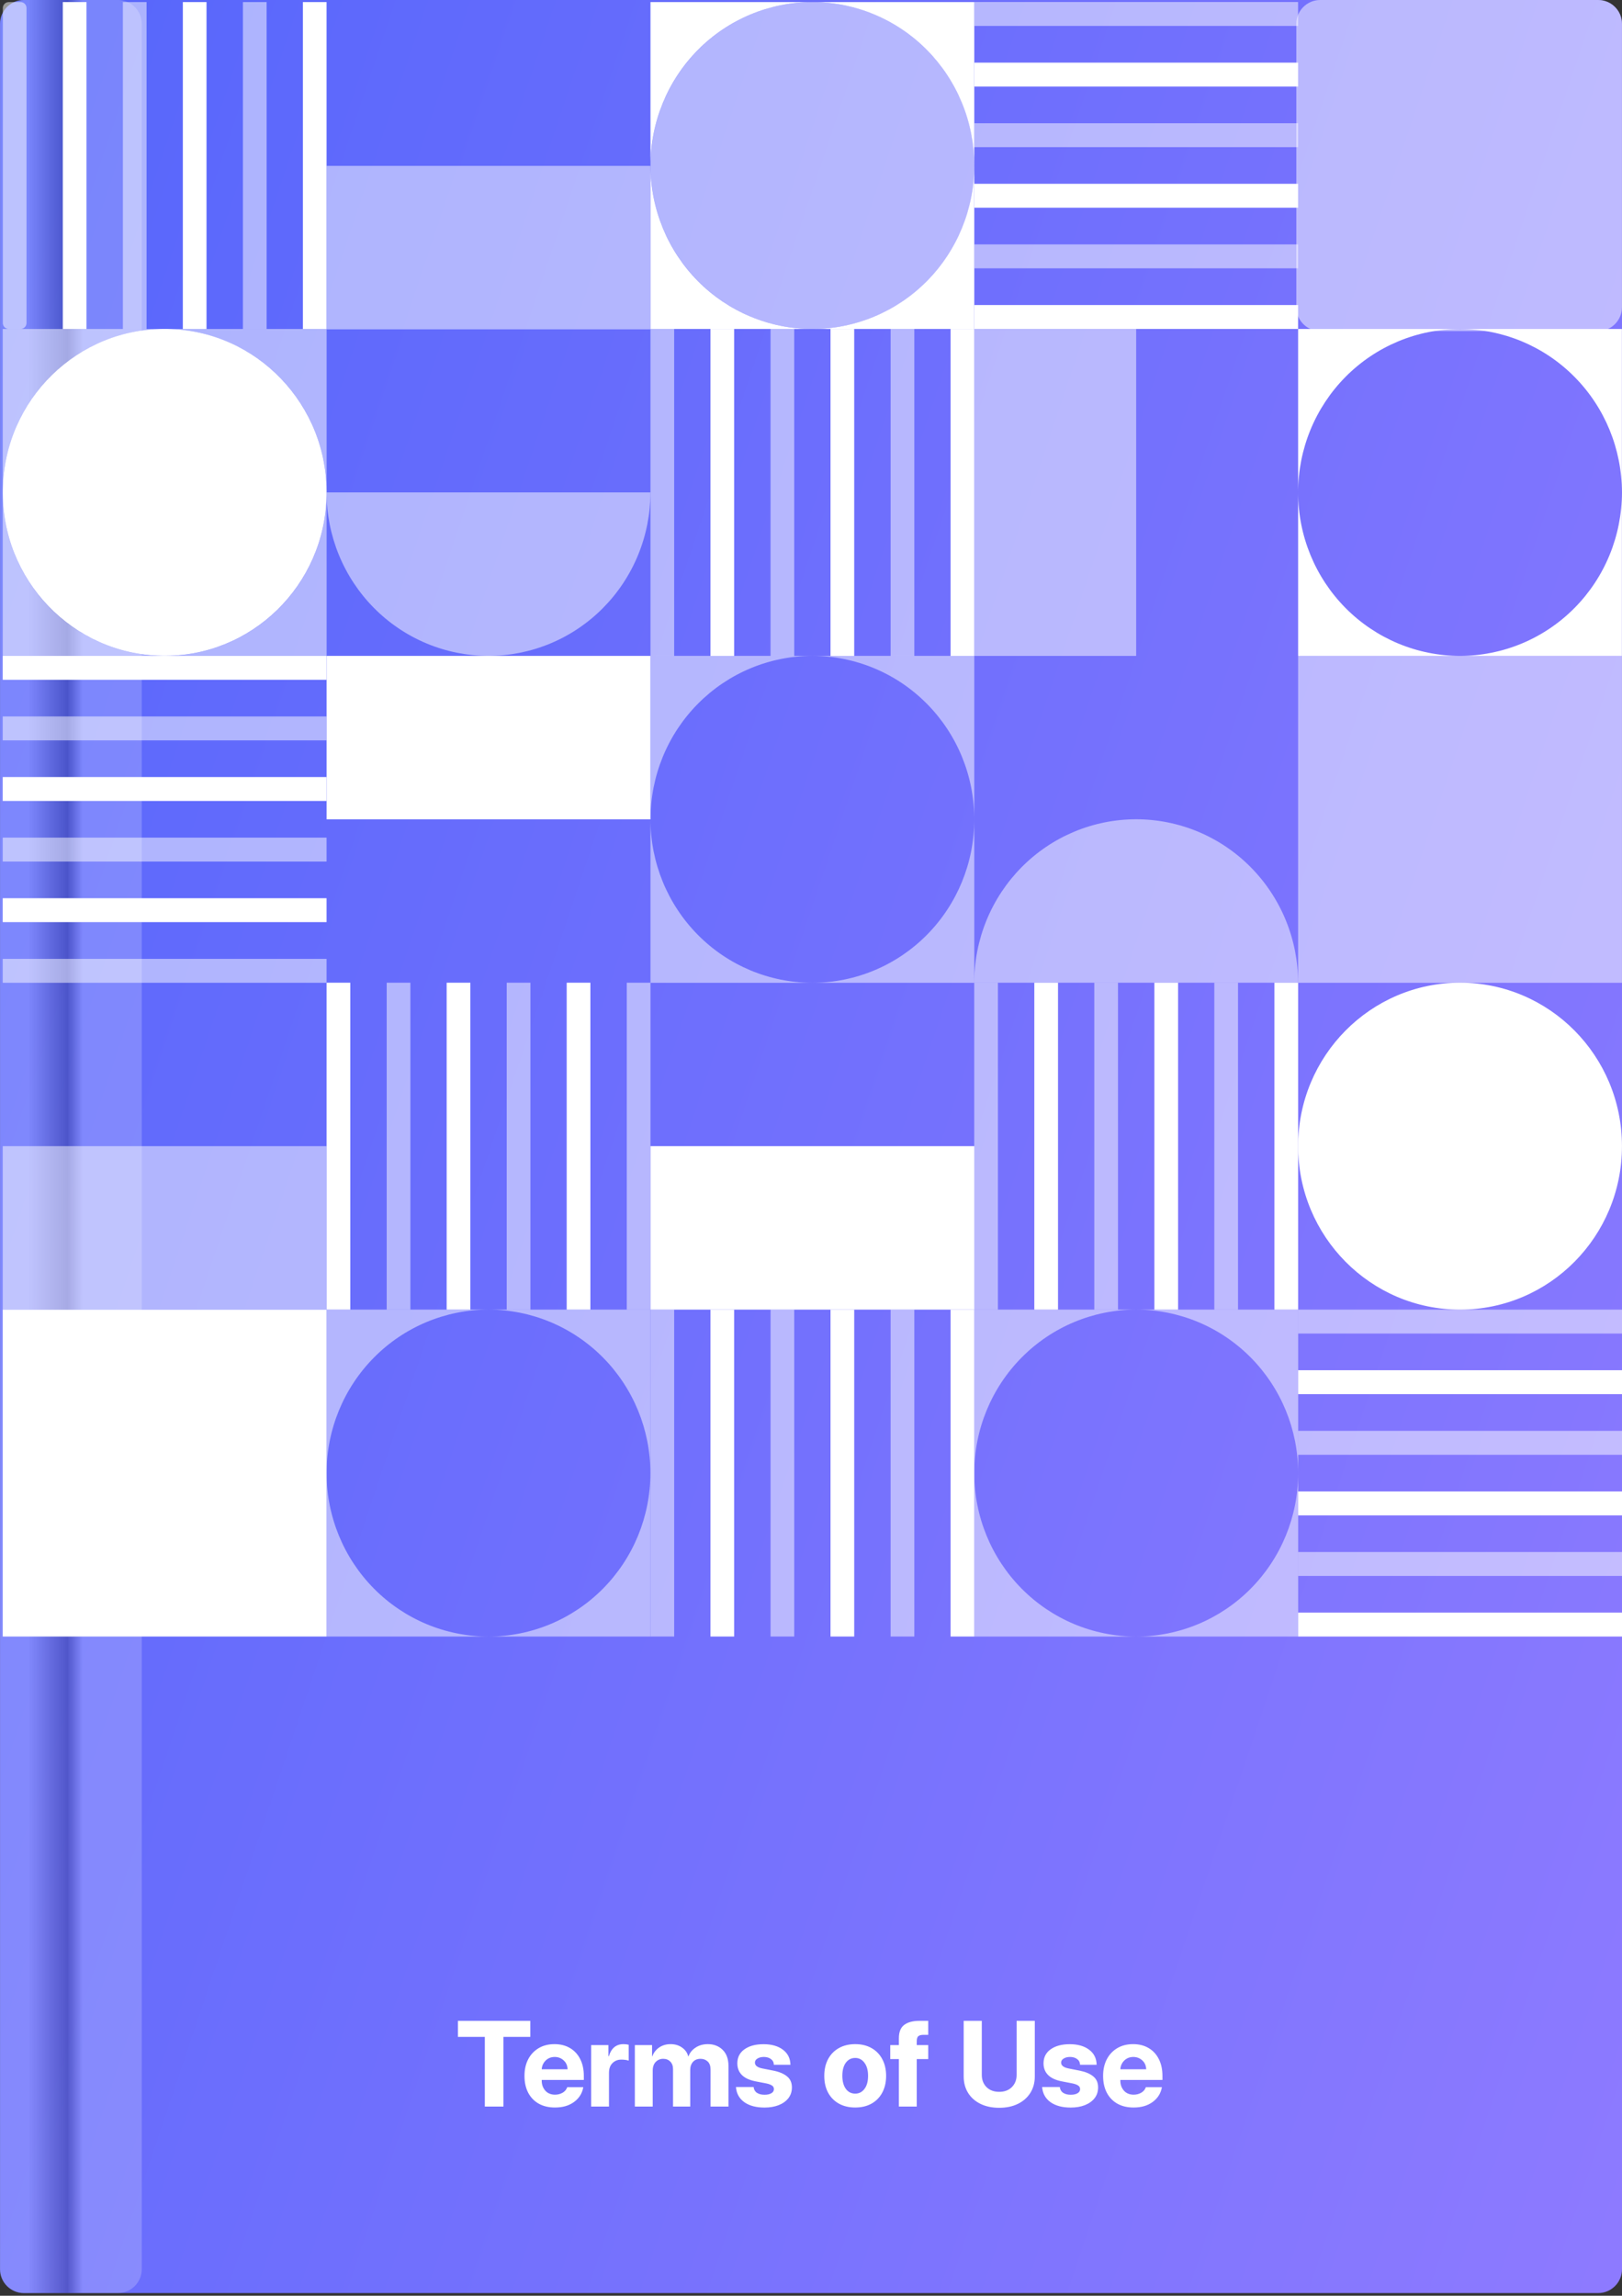 <svg width="272" height="385" viewBox="0 0 272 385" fill="none" xmlns="http://www.w3.org/2000/svg">
<rect x="0" y="0" width="272" height="385" fill="#333333" stroke="none"/>
<path d="M268 0H4.008C1.799 0 0.008 1.791 0.008 4V380.551C0.008 382.76 1.799 384.551 4.008 384.551H268C270.209 384.551 272 382.76 272 380.551V4C272 1.791 270.209 0 268 0Z" fill="url(#paint0_linear_6117_112954)"/>
<path style="mix-blend-mode:multiply" opacity="0.2" d="M4 384.55H19.773C21.982 384.55 23.773 382.76 23.773 380.55L23.773 4C23.773 1.791 21.982 -3.05176e-05 19.773 -3.05176e-05H4C1.791 -3.05176e-05 3.24249e-05 1.791 3.24249e-05 4L3.24249e-05 380.55C3.24249e-05 382.76 1.791 384.55 4 384.55Z" fill="url(#paint1_linear_6117_112954)"/>
<path d="M54.766 219.625H0.458V274.449H54.766V219.625Z" fill="white"/>
<path d="M54.766 192.213H0.458V219.625H54.766V192.213Z" fill="white" fill-opacity="0.5"/>
<path d="M163.39 192.213H109.082V219.625H163.39V192.213Z" fill="white"/>
<path d="M271.994 109.992H217.686V164.816H271.994V109.992Z" fill="white" fill-opacity="0.5"/>
<path d="M267.992 0H221.387C219.178 0 217.387 1.791 217.387 4V51.524C217.387 53.733 219.178 55.524 221.387 55.524H267.992C270.201 55.524 271.992 53.733 271.992 51.524V4C271.992 1.791 270.201 0 267.992 0Z" fill="white" fill-opacity="0.5"/>
<path d="M109.078 109.992H54.77V137.404H109.078V109.992Z" fill="white"/>
<path d="M190.529 55.171H163.375V109.995H190.529V55.171Z" fill="white" fill-opacity="0.5"/>
<path d="M109.078 27.817H54.77V55.229H109.078V27.817Z" fill="white" fill-opacity="0.5"/>
<path d="M50.792 55.171H54.764L54.764 0.347H50.792L50.792 55.171Z" fill="white"/>
<path d="M40.736 55.171H44.709L44.709 0.347H40.736L40.736 55.171Z" fill="white" fill-opacity="0.5"/>
<path d="M30.66 55.171H34.633L34.633 0.347H30.66L30.66 55.171Z" fill="white"/>
<path d="M20.605 55.171H24.578L24.578 0.347H20.605L20.605 55.171Z" fill="white" fill-opacity="0.5"/>
<path d="M10.529 55.171H14.502L14.502 0.347H10.529L10.529 55.171Z" fill="white"/>
<path d="M1.473 55.171H3.446C3.998 55.171 4.446 54.723 4.446 54.171L4.446 1.347C4.446 0.795 3.998 0.347 3.446 0.347H1.473C0.92 0.347 0.473 0.795 0.473 1.347L0.473 54.171C0.473 54.723 0.92 55.171 1.473 55.171Z" fill="white" fill-opacity="0.5"/>
<path d="M217.692 270.439V274.45H272V270.439H217.692Z" fill="white"/>
<path d="M217.692 260.279V264.289H272V260.279H217.692Z" fill="white" fill-opacity="0.5"/>
<path d="M217.692 250.119V254.13H272V250.119H217.692Z" fill="white"/>
<path d="M217.692 239.958V243.969H272V239.958H217.692Z" fill="white" fill-opacity="0.5"/>
<path d="M217.692 229.789V233.799H272V229.789H217.692Z" fill="white"/>
<path d="M217.692 219.628V223.639H272V219.628H217.692Z" fill="white" fill-opacity="0.5"/>
<path d="M163.375 51.156V55.166H217.678V51.156H163.375Z" fill="white"/>
<path d="M163.375 40.986V44.997H217.678V40.986H163.375Z" fill="white" fill-opacity="0.5"/>
<path d="M163.375 30.825V34.836H217.678V30.825L163.375 30.825Z" fill="white"/>
<path d="M163.375 20.667V24.678L217.678 24.678V20.667L163.375 20.667Z" fill="white" fill-opacity="0.5"/>
<path d="M163.375 10.505V14.516L217.678 14.516V10.505L163.375 10.505Z" fill="white"/>
<path d="M163.375 0.336V4.347L217.678 4.347V0.336L163.375 0.336Z" fill="white" fill-opacity="0.5"/>
<path d="M113.055 55.171H109.082V109.995H113.055V55.171Z" fill="white" fill-opacity="0.5"/>
<path d="M123.111 55.171H119.138V109.995H123.111V55.171Z" fill="white"/>
<path d="M133.189 55.171H129.216V109.995H133.189V55.171Z" fill="white" fill-opacity="0.5"/>
<path d="M143.246 55.171H139.273V109.995H143.246V55.171Z" fill="white"/>
<path d="M153.324 55.171H149.351V109.995H153.324V55.171Z" fill="white" fill-opacity="0.5"/>
<path d="M163.381 55.171H159.408V109.995H163.381V55.171Z" fill="white"/>
<path d="M113.055 219.625H109.082V274.449H113.055V219.625Z" fill="white" fill-opacity="0.5"/>
<path d="M123.111 219.625H119.138V274.449H123.111V219.625Z" fill="white"/>
<path d="M133.189 219.625H129.216V274.449H133.189V219.625Z" fill="white" fill-opacity="0.5"/>
<path d="M143.246 219.625H139.273V274.449H143.246V219.625Z" fill="white"/>
<path d="M153.324 219.625H149.351V274.449H153.324V219.625Z" fill="white" fill-opacity="0.5"/>
<path d="M163.381 219.625H159.408V274.449H163.381V219.625Z" fill="white"/>
<path d="M105.109 219.625H109.082V164.801H105.109V219.625Z" fill="white" fill-opacity="0.5"/>
<path d="M95.032 219.625H99.005V164.801H95.032V219.625Z" fill="white"/>
<path d="M84.975 219.625H88.948V164.801H84.975V219.625Z" fill="white" fill-opacity="0.5"/>
<path d="M74.903 219.625H78.876V164.801H74.903V219.625Z" fill="white"/>
<path d="M64.846 219.625H68.819V164.801H64.846V219.625Z" fill="white" fill-opacity="0.5"/>
<path d="M54.768 219.625H58.741L58.741 164.801H54.768L54.768 219.625Z" fill="white"/>
<path d="M54.764 114.003V109.992H0.457V114.003H54.764Z" fill="white"/>
<path d="M54.764 124.162V120.151H0.457V124.162H54.764Z" fill="white" fill-opacity="0.5"/>
<path d="M54.764 134.323V130.312H0.457V134.323H54.764Z" fill="white"/>
<path d="M54.764 144.483V140.472H0.457V144.483H54.764Z" fill="white" fill-opacity="0.5"/>
<path d="M54.764 154.643V150.632H0.457V154.643H54.764Z" fill="white"/>
<path d="M54.764 164.814V160.803H0.457V164.814H54.764Z" fill="white" fill-opacity="0.5"/>
<path d="M213.713 219.625H217.686V164.801H213.713V219.625Z" fill="white"/>
<path d="M203.635 219.625H207.608V164.801H203.635V219.625Z" fill="white" fill-opacity="0.5"/>
<path d="M193.584 219.625H197.557V164.801H193.584V219.625Z" fill="white"/>
<path d="M183.507 219.625H187.48V164.801H183.507V219.625Z" fill="white" fill-opacity="0.5"/>
<path d="M173.45 219.625H177.422V164.801H173.45V219.625Z" fill="white"/>
<path d="M163.373 219.625H167.346V164.801H163.373V219.625Z" fill="white" fill-opacity="0.5"/>
<path d="M0.458 82.58V109.992H27.612C20.41 109.992 13.503 107.104 8.411 101.963C3.319 96.823 0.458 89.85 0.458 82.58Z" fill="white" fill-opacity="0.5"/>
<path d="M27.612 55.171H0.458V82.578C0.458 78.979 1.16 75.415 2.525 72.089C3.89 68.763 5.89 65.742 8.411 63.197C10.933 60.652 13.926 58.633 17.221 57.256C20.515 55.879 24.046 55.17 27.612 55.171Z" fill="white" fill-opacity="0.5"/>
<path d="M27.621 55.171C34.822 55.171 41.727 58.059 46.819 63.199C51.91 68.338 54.771 75.309 54.771 82.578V55.171H27.621Z" fill="white" fill-opacity="0.5"/>
<path d="M27.621 109.992H54.771V82.58C54.771 86.18 54.069 89.744 52.705 93.07C51.341 96.396 49.342 99.418 46.82 101.963C44.299 104.509 41.306 106.528 38.012 107.905C34.718 109.283 31.187 109.992 27.621 109.992Z" fill="white" fill-opacity="0.5"/>
<path d="M54.764 247.038V274.45H81.918C74.717 274.45 67.81 271.562 62.718 266.421C57.625 261.281 54.764 254.308 54.764 247.038Z" fill="white" fill-opacity="0.5"/>
<path d="M81.918 219.625H54.764V247.037C54.764 239.767 57.625 232.795 62.718 227.654C67.81 222.513 74.717 219.625 81.918 219.625Z" fill="white" fill-opacity="0.5"/>
<path d="M81.913 219.625C89.115 219.625 96.022 222.513 101.114 227.654C106.206 232.795 109.067 239.767 109.067 247.037V219.625H81.913Z" fill="white" fill-opacity="0.5"/>
<path d="M81.913 274.45H109.067V247.038C109.067 254.308 106.206 261.281 101.114 266.421C96.022 271.562 89.115 274.45 81.913 274.45Z" fill="white" fill-opacity="0.5"/>
<path d="M163.374 247.038V274.45H190.528C183.326 274.45 176.419 271.562 171.327 266.421C166.235 261.281 163.374 254.308 163.374 247.038Z" fill="white" fill-opacity="0.5"/>
<path d="M190.528 219.625H163.374V247.037C163.374 239.767 166.235 232.795 171.327 227.654C176.419 222.513 183.326 219.625 190.528 219.625Z" fill="white" fill-opacity="0.5"/>
<path d="M190.539 219.625C197.74 219.625 204.647 222.513 209.74 227.654C214.832 232.795 217.693 239.767 217.693 247.037V219.625H190.539Z" fill="white" fill-opacity="0.5"/>
<path d="M190.539 274.45H217.693V247.038C217.693 254.308 214.832 261.281 209.74 266.421C204.647 271.562 197.74 274.45 190.539 274.45Z" fill="white" fill-opacity="0.5"/>
<path d="M109.082 27.76V55.172H136.236C129.035 55.172 122.128 52.284 117.036 47.143C111.943 42.002 109.082 35.03 109.082 27.76Z" fill="white"/>
<path d="M136.236 0.346H109.082V27.758C109.082 20.488 111.943 13.516 117.036 8.375C122.128 3.234 129.035 0.346 136.236 0.346Z" fill="white"/>
<path d="M136.231 0.346C139.797 0.346 143.327 1.055 146.622 2.433C149.916 3.811 152.909 5.83 155.43 8.375C157.951 10.921 159.951 13.943 161.315 17.268C162.679 20.594 163.381 24.159 163.38 27.758V0.346H136.231Z" fill="white"/>
<path d="M136.231 55.172H163.38V27.76C163.38 35.029 160.52 42.001 155.429 47.142C150.337 52.282 143.432 55.171 136.231 55.172Z" fill="white"/>
<path d="M217.686 82.58V109.992H244.84C237.639 109.992 230.732 107.104 225.639 101.963C220.547 96.823 217.686 89.85 217.686 82.58Z" fill="white"/>
<path d="M244.84 55.171H217.686V82.578C217.686 78.979 218.389 75.415 219.753 72.089C221.118 68.763 223.118 65.742 225.64 63.197C228.161 60.652 231.155 58.633 234.449 57.256C237.744 55.879 241.274 55.17 244.84 55.171Z" fill="white"/>
<path d="M244.835 55.171C252.035 55.171 258.941 58.059 264.032 63.199C269.124 68.338 271.984 75.309 271.984 82.578V55.171H244.835Z" fill="white"/>
<path d="M244.835 109.992H271.984V82.58C271.985 86.18 271.283 89.744 269.919 93.07C268.555 96.396 266.555 99.418 264.034 101.963C261.513 104.509 258.52 106.528 255.225 107.905C251.931 109.283 248.401 109.992 244.835 109.992Z" fill="white"/>
<path d="M109.082 137.417V164.815H136.236C129.037 164.815 122.132 161.929 117.04 156.791C111.948 151.653 109.086 144.684 109.082 137.417Z" fill="white" fill-opacity="0.5"/>
<path d="M136.236 109.992H109.082V137.418C109.081 133.817 109.782 130.251 111.145 126.923C112.509 123.596 114.509 120.572 117.031 118.026C119.552 115.479 122.546 113.458 125.842 112.08C129.137 110.701 132.669 109.992 136.236 109.992Z" fill="white" fill-opacity="0.5"/>
<path d="M136.231 109.992C139.798 109.992 143.33 110.701 146.625 112.08C149.92 113.458 152.914 115.479 155.435 118.026C157.956 120.573 159.956 123.596 161.319 126.924C162.682 130.251 163.383 133.817 163.38 137.418V109.992H136.231Z" fill="white" fill-opacity="0.5"/>
<path d="M136.231 164.815H163.38V137.417C163.377 144.684 160.515 151.652 155.424 156.789C150.333 161.927 143.429 164.814 136.231 164.815Z" fill="white" fill-opacity="0.5"/>
<path d="M109.072 82.58C109.072 86.18 108.37 89.745 107.005 93.07C105.641 96.396 103.641 99.418 101.119 101.963C98.598 104.509 95.604 106.528 92.31 107.905C89.015 109.283 85.484 109.992 81.918 109.992C78.353 109.992 74.822 109.283 71.527 107.905C68.233 106.528 65.239 104.509 62.718 101.963C60.196 99.418 58.196 96.396 56.831 93.07C55.467 89.745 54.764 86.18 54.764 82.58H109.072Z" fill="white" fill-opacity="0.5"/>
<path d="M163.374 164.805C163.374 161.205 164.076 157.641 165.441 154.315C166.805 150.989 168.806 147.967 171.327 145.422C173.849 142.876 176.842 140.857 180.136 139.48C183.431 138.102 186.962 137.393 190.528 137.393C194.094 137.393 197.625 138.102 200.919 139.48C204.214 140.857 207.207 142.876 209.728 145.422C212.25 147.967 214.25 150.989 215.615 154.315C216.979 157.641 217.682 161.205 217.682 164.805H163.374Z" fill="white" fill-opacity="0.5"/>
<path d="M54.764 83.037C55.016 67.9 43.066 55.42 28.071 55.163C13.076 54.905 0.716 66.967 0.464 82.104C0.212 97.241 12.162 109.721 27.157 109.979C42.151 110.236 54.511 98.174 54.764 83.037Z" fill="white"/>
<path d="M163.396 28.11C163.587 12.972 151.586 0.544 136.591 0.351C121.595 0.158 109.284 12.273 109.093 27.411C108.902 42.549 120.903 54.977 135.899 55.17C150.894 55.363 163.205 43.248 163.396 28.11Z" fill="white" fill-opacity="0.5"/>
<path d="M244.84 219.626C259.837 219.626 271.994 207.353 271.994 192.214C271.994 177.074 259.837 164.802 244.84 164.802C229.843 164.802 217.686 177.074 217.686 192.214C217.686 207.353 229.843 219.626 244.84 219.626Z" fill="white"/>
<path d="M76.791 341.586V338.9H88.929V341.586H84.427V353.275H81.302V341.586H76.791ZM93.05 353.432C92.009 353.432 91.104 353.217 90.336 352.787C89.574 352.351 88.985 351.736 88.568 350.941C88.158 350.147 87.953 349.21 87.953 348.129C87.953 347.074 88.158 346.15 88.568 345.355C88.985 344.555 89.571 343.93 90.326 343.48C91.081 343.031 91.966 342.807 92.982 342.807C93.991 342.807 94.864 343.028 95.599 343.471C96.335 343.907 96.901 344.522 97.299 345.316C97.702 346.111 97.904 347.045 97.904 348.119V348.812H90.843V348.891C90.837 349.561 91.032 350.128 91.429 350.59C91.826 351.046 92.377 351.277 93.08 351.283C93.568 351.277 93.998 351.163 94.369 350.941C94.746 350.714 94.997 350.408 95.121 350.023H97.816C97.634 351.052 97.116 351.879 96.263 352.504C95.417 353.129 94.346 353.438 93.05 353.432ZM90.843 347.025H95.179C95.16 346.413 94.945 345.919 94.535 345.541C94.125 345.157 93.62 344.962 93.021 344.955C92.396 344.962 91.885 345.167 91.488 345.57C91.091 345.974 90.876 346.459 90.843 347.025ZM99.135 353.275V342.963H102.025V344.828H102.103C102.507 343.48 103.327 342.807 104.564 342.807C104.727 342.807 104.883 342.816 105.033 342.836C105.183 342.855 105.316 342.882 105.433 342.914V345.57C105.29 345.518 105.098 345.476 104.857 345.443C104.616 345.411 104.388 345.398 104.174 345.404C103.601 345.398 103.116 345.59 102.718 345.98C102.321 346.365 102.123 346.915 102.123 347.631V353.275H99.135ZM106.459 353.275V342.963H109.349V344.848H109.388C109.616 344.229 110 343.734 110.541 343.363C111.088 342.992 111.726 342.807 112.455 342.807C113.203 342.807 113.845 342.999 114.379 343.383C114.919 343.76 115.264 344.255 115.414 344.867H115.453C115.661 344.268 116.055 343.777 116.634 343.393C117.214 343.002 117.904 342.807 118.705 342.807C119.707 342.807 120.534 343.126 121.185 343.764C121.836 344.402 122.162 345.307 122.162 346.479V353.275H119.154V347.064C119.154 346.465 118.994 346.016 118.675 345.717C118.356 345.417 117.956 345.268 117.474 345.268C116.94 345.268 116.517 345.44 116.205 345.785C115.899 346.13 115.746 346.583 115.746 347.143V353.275H112.865V346.996C112.865 346.469 112.712 346.049 112.406 345.736C112.106 345.424 111.709 345.268 111.215 345.268C110.72 345.268 110.303 345.44 109.965 345.785C109.626 346.13 109.457 346.622 109.457 347.26V353.275H106.459ZM132.552 346.264H129.769C129.763 345.86 129.6 345.541 129.281 345.307C128.962 345.072 128.568 344.955 128.099 344.955C127.67 344.955 127.312 345.043 127.025 345.219C126.739 345.388 126.595 345.616 126.595 345.902C126.595 346.384 127.002 346.71 127.816 346.879L129.75 347.26C130.707 347.455 131.452 347.774 131.986 348.217C132.526 348.653 132.797 349.268 132.797 350.062C132.797 350.766 132.598 351.371 132.201 351.879C131.804 352.38 131.26 352.768 130.57 353.041C129.88 353.308 129.092 353.441 128.207 353.441C126.794 353.441 125.661 353.139 124.808 352.533C123.962 351.921 123.496 351.075 123.412 349.994H126.371C126.423 350.43 126.612 350.756 126.937 350.971C127.263 351.186 127.689 351.293 128.216 351.293C128.679 351.293 129.053 351.212 129.34 351.049C129.633 350.88 129.779 350.645 129.779 350.346C129.779 350.072 129.659 349.864 129.418 349.721C129.183 349.577 128.871 349.467 128.48 349.389L126.713 349.047C125.677 348.845 124.906 348.487 124.398 347.973C123.897 347.458 123.646 346.811 123.646 346.029C123.646 345.027 124.043 344.242 124.838 343.676C125.638 343.103 126.706 342.816 128.041 342.816C129.388 342.816 130.469 343.122 131.283 343.734C132.103 344.34 132.526 345.183 132.552 346.264ZM143.412 353.432C142.364 353.432 141.449 353.214 140.668 352.777C139.893 352.341 139.291 351.726 138.861 350.932C138.438 350.137 138.226 349.203 138.226 348.129C138.226 347.055 138.438 346.12 138.861 345.326C139.291 344.525 139.893 343.907 140.668 343.471C141.449 343.028 142.364 342.807 143.412 342.807C144.466 342.807 145.381 343.028 146.156 343.471C146.931 343.907 147.53 344.525 147.953 345.326C148.383 346.12 148.597 347.055 148.597 348.129C148.597 349.197 148.383 350.131 147.953 350.932C147.53 351.726 146.931 352.341 146.156 352.777C145.381 353.214 144.466 353.432 143.412 353.432ZM143.412 351.107C144.05 351.107 144.567 350.844 144.965 350.316C145.368 349.783 145.57 349.053 145.57 348.129C145.57 347.198 145.368 346.465 144.965 345.932C144.567 345.391 144.05 345.121 143.412 345.121C142.761 345.121 142.237 345.388 141.84 345.922C141.449 346.456 141.254 347.191 141.254 348.129C141.26 349.053 141.459 349.783 141.849 350.316C142.246 350.844 142.767 351.107 143.412 351.107ZM149.291 345.307V342.963H150.736V341.82C150.736 340.772 151.036 340.023 151.634 339.574C152.24 339.125 153.08 338.9 154.154 338.9H155.658V341.244H154.857C154.499 341.244 154.222 341.312 154.027 341.449C153.832 341.579 153.734 341.876 153.734 342.338V342.963H155.658V345.307H153.734V353.275H150.736V345.307H149.291ZM170.482 338.9H173.529V348.227C173.529 349.275 173.278 350.196 172.777 350.99C172.276 351.778 171.579 352.39 170.687 352.826C169.795 353.262 168.754 353.48 167.562 353.48C166.364 353.48 165.319 353.262 164.427 352.826C163.536 352.39 162.842 351.778 162.347 350.99C161.853 350.196 161.605 349.275 161.605 348.227V338.9H164.642V347.973C164.642 348.799 164.906 349.48 165.433 350.014C165.967 350.541 166.677 350.805 167.562 350.805C168.448 350.805 169.154 350.541 169.681 350.014C170.215 349.48 170.482 348.799 170.482 347.973V338.9ZM183.9 346.264H181.117C181.11 345.86 180.948 345.541 180.629 345.307C180.31 345.072 179.916 344.955 179.447 344.955C179.017 344.955 178.659 345.043 178.373 345.219C178.086 345.388 177.943 345.616 177.943 345.902C177.943 346.384 178.35 346.71 179.164 346.879L181.097 347.26C182.054 347.455 182.8 347.774 183.334 348.217C183.874 348.653 184.144 349.268 184.144 350.062C184.144 350.766 183.946 351.371 183.549 351.879C183.151 352.38 182.608 352.768 181.918 353.041C181.228 353.308 180.44 353.441 179.554 353.441C178.142 353.441 177.009 353.139 176.156 352.533C175.31 351.921 174.844 351.075 174.759 349.994H177.718C177.771 350.43 177.959 350.756 178.285 350.971C178.61 351.186 179.037 351.293 179.564 351.293C180.026 351.293 180.401 351.212 180.687 351.049C180.98 350.88 181.127 350.645 181.127 350.346C181.127 350.072 181.006 349.864 180.765 349.721C180.531 349.577 180.218 349.467 179.828 349.389L178.06 349.047C177.025 348.845 176.254 348.487 175.746 347.973C175.244 347.458 174.994 346.811 174.994 346.029C174.994 345.027 175.391 344.242 176.185 343.676C176.986 343.103 178.054 342.816 179.388 342.816C180.736 342.816 181.817 343.122 182.631 343.734C183.451 344.34 183.874 345.183 183.9 346.264ZM190.082 353.432C189.04 353.432 188.135 353.217 187.367 352.787C186.605 352.351 186.016 351.736 185.599 350.941C185.189 350.147 184.984 349.21 184.984 348.129C184.984 347.074 185.189 346.15 185.599 345.355C186.016 344.555 186.602 343.93 187.357 343.48C188.112 343.031 188.998 342.807 190.013 342.807C191.022 342.807 191.895 343.028 192.631 343.471C193.366 343.907 193.933 344.522 194.33 345.316C194.733 346.111 194.935 347.045 194.935 348.119V348.812H187.875V348.891C187.868 349.561 188.063 350.128 188.461 350.59C188.858 351.046 189.408 351.277 190.111 351.283C190.599 351.277 191.029 351.163 191.4 350.941C191.778 350.714 192.028 350.408 192.152 350.023H194.847C194.665 351.052 194.147 351.879 193.295 352.504C192.448 353.129 191.377 353.438 190.082 353.432ZM187.875 347.025H192.211C192.191 346.413 191.976 345.919 191.566 345.541C191.156 345.157 190.651 344.962 190.052 344.955C189.427 344.962 188.916 345.167 188.519 345.57C188.122 345.974 187.907 346.459 187.875 347.025Z" fill="white"/>
<defs>
<linearGradient id="paint0_linear_6117_112954" x1="-286.555" y1="-961.376" x2="1290.66" y2="-431.436" gradientUnits="userSpaceOnUse">
<stop stop-color="#EC9AB6"/>
<stop offset="0.276" stop-color="#4460FA"/>
<stop offset="0.586" stop-color="#907BFF"/>
<stop offset="0.983" stop-color="#FEBC6D"/>
</linearGradient>
<linearGradient id="paint1_linear_6117_112954" x1="34.972" y1="192.277" x2="-8.878" y2="192.277" gradientUnits="userSpaceOnUse">
<stop offset="0.48" stop-color="white"/>
<stop offset="0.54"/>
<stop offset="0.69" stop-color="white"/>
</linearGradient>
</defs>
</svg>

